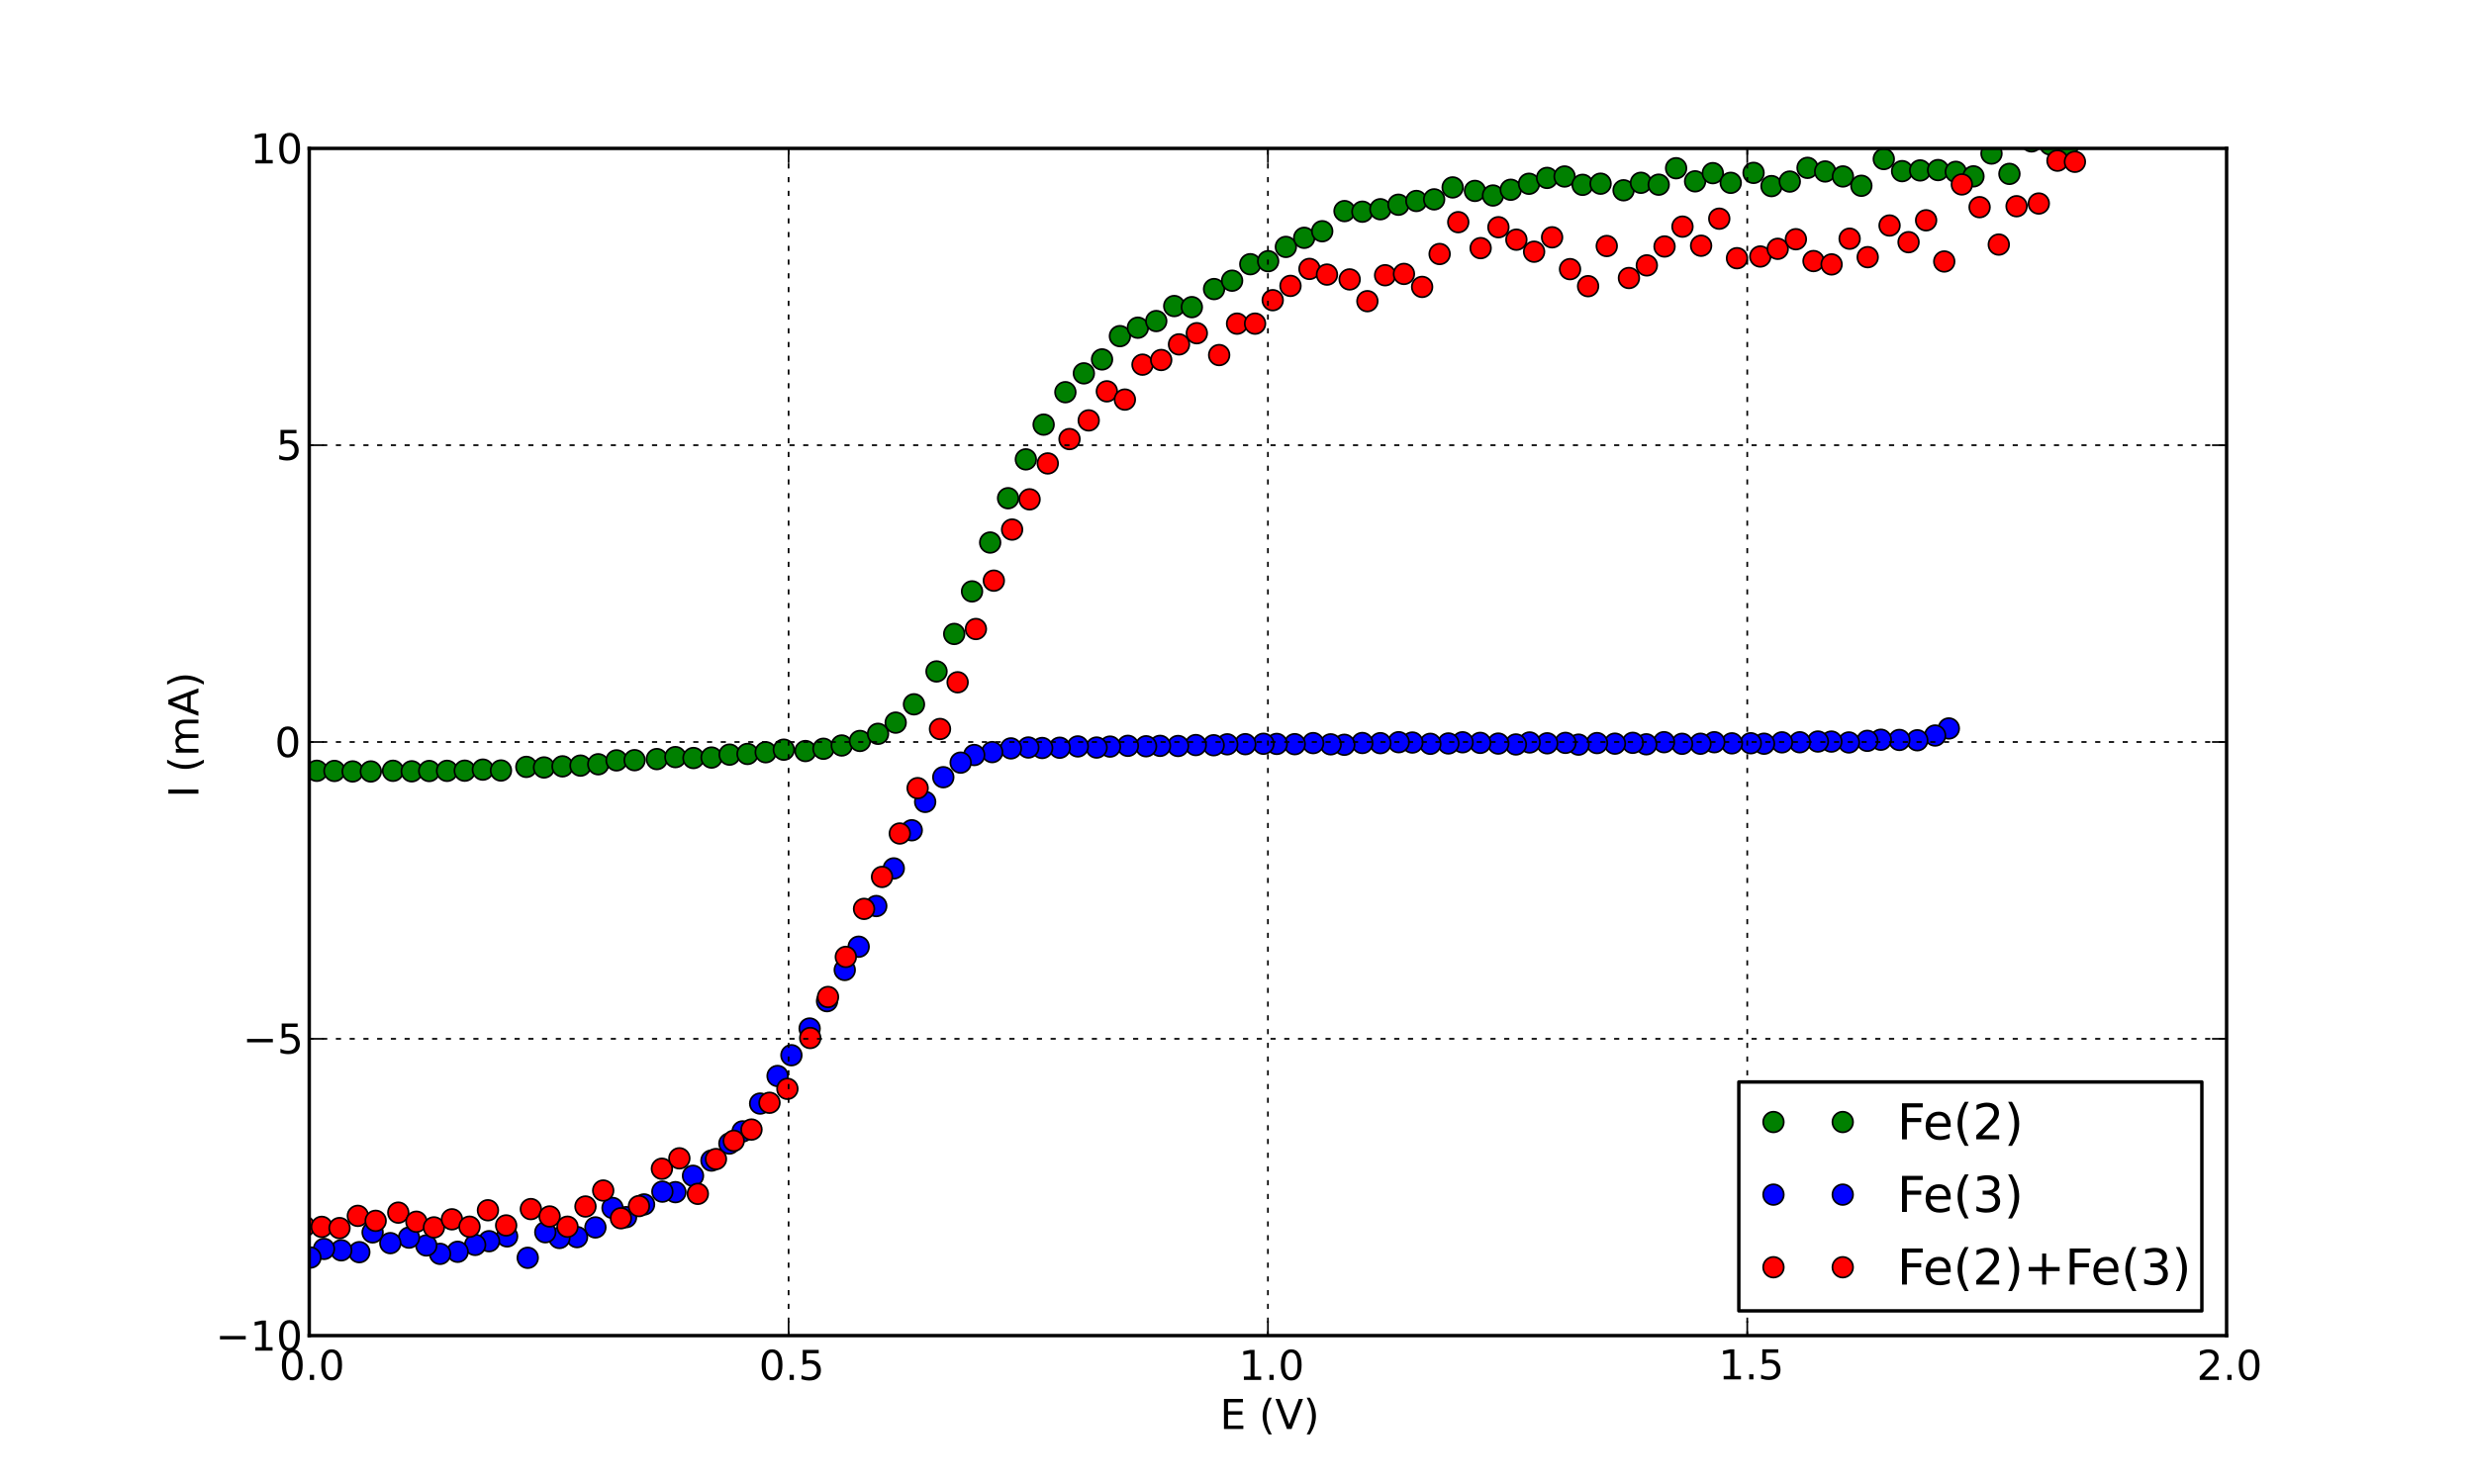 <!DOCTYPE svg PUBLIC "-//W3C//DTD SVG 1.1//EN" "http://www.w3.org/Graphics/SVG/1.1/DTD/svg11.dtd">
<!-- Created with matplotlib (http://matplotlib.org/) -->
<svg xmlns="http://www.w3.org/2000/svg" xmlns:xlink="http://www.w3.org/1999/xlink" version="1.1" viewBox="0 0 720 432">
 <defs>
  <style type="text/css">
*{stroke-linecap:square;stroke-linejoin:round;}
  </style>
 </defs>
 <g id="figure_1">
  <g id="patch_1">
   <path d=" M0 432 L720 432 L720 0 L0 0 z " style="fill:#ffffff;"/>
  </g>
  <g id="axes_1">
   <g id="patch_2">
    <path d=" M90 388.8 L648 388.8 L648 43.2 L90 43.2 z " style="fill:#ffffff;"/>
   </g>
   <g id="line2d_1">
    <defs>
     <path d=" M0 3 C0.796 3 1.559 2.684 2.121 2.121 C2.684 1.559 3 0.796 3 0 C3 -0.796 2.684 -1.559 2.121 -2.121 C1.559 -2.684 0.796 -3 0 -3 C-0.796 -3 -1.559 -2.684 -2.121 -2.121 C-2.684 -1.559 -3 -0.796 -3 0 C-3 0.796 -2.684 1.559 -2.121 2.121 C-1.559 2.684 -0.796 3 0 3 z " id="m365dd9364a" style="stroke:#000000;stroke-linecap:butt;stroke-width:0.5;"/>
    </defs>
    <g clip-path="url(#pd03f7f58b8)">
     <use style="fill:#008000;stroke:#000000;stroke-linecap:butt;stroke-width:0.5;" x="81.719" xlink:href="#m365dd9364a" y="233.596"/>
     <use style="fill:#008000;stroke:#000000;stroke-linecap:butt;stroke-width:0.5;" x="87.033" xlink:href="#m365dd9364a" y="226.434"/>
     <use style="fill:#008000;stroke:#000000;stroke-linecap:butt;stroke-width:0.5;" x="92.204" xlink:href="#m365dd9364a" y="224.378"/>
     <use style="fill:#008000;stroke:#000000;stroke-linecap:butt;stroke-width:0.5;" x="97.328" xlink:href="#m365dd9364a" y="224.425"/>
     <use style="fill:#008000;stroke:#000000;stroke-linecap:butt;stroke-width:0.5;" x="102.623" xlink:href="#m365dd9364a" y="224.568"/>
     <use style="fill:#008000;stroke:#000000;stroke-linecap:butt;stroke-width:0.5;" x="107.919" xlink:href="#m365dd9364a" y="224.575"/>
     <use style="fill:#008000;stroke:#000000;stroke-linecap:butt;stroke-width:0.5;" x="114.371" xlink:href="#m365dd9364a" y="224.381"/>
     <use style="fill:#008000;stroke:#000000;stroke-linecap:butt;stroke-width:0.5;" x="119.821" xlink:href="#m365dd9364a" y="224.53"/>
     <use style="fill:#008000;stroke:#000000;stroke-linecap:butt;stroke-width:0.5;" x="124.914" xlink:href="#m365dd9364a" y="224.444"/>
     <use style="fill:#008000;stroke:#000000;stroke-linecap:butt;stroke-width:0.5;" x="130.102" xlink:href="#m365dd9364a" y="224.394"/>
     <use style="fill:#008000;stroke:#000000;stroke-linecap:butt;stroke-width:0.5;" x="135.248" xlink:href="#m365dd9364a" y="224.349"/>
     <use style="fill:#008000;stroke:#000000;stroke-linecap:butt;stroke-width:0.5;" x="140.522" xlink:href="#m365dd9364a" y="224.04"/>
     <use style="fill:#008000;stroke:#000000;stroke-linecap:butt;stroke-width:0.5;" x="145.791" xlink:href="#m365dd9364a" y="224.296"/>
     <use style="fill:#008000;stroke:#000000;stroke-linecap:butt;stroke-width:0.5;" x="153.179" xlink:href="#m365dd9364a" y="223.246"/>
     <use style="fill:#008000;stroke:#000000;stroke-linecap:butt;stroke-width:0.5;" x="158.321" xlink:href="#m365dd9364a" y="223.412"/>
     <use style="fill:#008000;stroke:#000000;stroke-linecap:butt;stroke-width:0.5;" x="163.701" xlink:href="#m365dd9364a" y="223.088"/>
     <use style="fill:#008000;stroke:#000000;stroke-linecap:butt;stroke-width:0.5;" x="168.944" xlink:href="#m365dd9364a" y="222.873"/>
     <use style="fill:#008000;stroke:#000000;stroke-linecap:butt;stroke-width:0.5;" x="174.109" xlink:href="#m365dd9364a" y="222.482"/>
     <use style="fill:#008000;stroke:#000000;stroke-linecap:butt;stroke-width:0.5;" x="179.429" xlink:href="#m365dd9364a" y="221.348"/>
     <use style="fill:#008000;stroke:#000000;stroke-linecap:butt;stroke-width:0.5;" x="184.682" xlink:href="#m365dd9364a" y="221.292"/>
     <use style="fill:#008000;stroke:#000000;stroke-linecap:butt;stroke-width:0.5;" x="191.16" xlink:href="#m365dd9364a" y="220.973"/>
     <use style="fill:#008000;stroke:#000000;stroke-linecap:butt;stroke-width:0.5;" x="196.556" xlink:href="#m365dd9364a" y="220.399"/>
     <use style="fill:#008000;stroke:#000000;stroke-linecap:butt;stroke-width:0.5;" x="201.817" xlink:href="#m365dd9364a" y="220.667"/>
     <use style="fill:#008000;stroke:#000000;stroke-linecap:butt;stroke-width:0.5;" x="207.08" xlink:href="#m365dd9364a" y="220.529"/>
     <use style="fill:#008000;stroke:#000000;stroke-linecap:butt;stroke-width:0.5;" x="212.322" xlink:href="#m365dd9364a" y="219.678"/>
     <use style="fill:#008000;stroke:#000000;stroke-linecap:butt;stroke-width:0.5;" x="217.541" xlink:href="#m365dd9364a" y="219.476"/>
     <use style="fill:#008000;stroke:#000000;stroke-linecap:butt;stroke-width:0.5;" x="222.836" xlink:href="#m365dd9364a" y="218.982"/>
     <use style="fill:#008000;stroke:#000000;stroke-linecap:butt;stroke-width:0.5;" x="228.104" xlink:href="#m365dd9364a" y="218.234"/>
     <use style="fill:#008000;stroke:#000000;stroke-linecap:butt;stroke-width:0.5;" x="234.405" xlink:href="#m365dd9364a" y="218.633"/>
     <use style="fill:#008000;stroke:#000000;stroke-linecap:butt;stroke-width:0.5;" x="239.643" xlink:href="#m365dd9364a" y="217.967"/>
     <use style="fill:#008000;stroke:#000000;stroke-linecap:butt;stroke-width:0.5;" x="244.966" xlink:href="#m365dd9364a" y="217.014"/>
     <use style="fill:#008000;stroke:#000000;stroke-linecap:butt;stroke-width:0.5;" x="250.271" xlink:href="#m365dd9364a" y="215.691"/>
     <use style="fill:#008000;stroke:#000000;stroke-linecap:butt;stroke-width:0.5;" x="255.529" xlink:href="#m365dd9364a" y="213.615"/>
     <use style="fill:#008000;stroke:#000000;stroke-linecap:butt;stroke-width:0.5;" x="260.667" xlink:href="#m365dd9364a" y="210.361"/>
     <use style="fill:#008000;stroke:#000000;stroke-linecap:butt;stroke-width:0.5;" x="265.992" xlink:href="#m365dd9364a" y="205.03"/>
     <use style="fill:#008000;stroke:#000000;stroke-linecap:butt;stroke-width:0.5;" x="272.552" xlink:href="#m365dd9364a" y="195.459"/>
     <use style="fill:#008000;stroke:#000000;stroke-linecap:butt;stroke-width:0.5;" x="277.702" xlink:href="#m365dd9364a" y="184.541"/>
     <use style="fill:#008000;stroke:#000000;stroke-linecap:butt;stroke-width:0.5;" x="282.889" xlink:href="#m365dd9364a" y="172.159"/>
     <use style="fill:#008000;stroke:#000000;stroke-linecap:butt;stroke-width:0.5;" x="288.164" xlink:href="#m365dd9364a" y="157.935"/>
     <use style="fill:#008000;stroke:#000000;stroke-linecap:butt;stroke-width:0.5;" x="293.378" xlink:href="#m365dd9364a" y="145.032"/>
     <use style="fill:#008000;stroke:#000000;stroke-linecap:butt;stroke-width:0.5;" x="298.549" xlink:href="#m365dd9364a" y="133.725"/>
     <use style="fill:#008000;stroke:#000000;stroke-linecap:butt;stroke-width:0.5;" x="303.727" xlink:href="#m365dd9364a" y="123.61"/>
     <use style="fill:#008000;stroke:#000000;stroke-linecap:butt;stroke-width:0.5;" x="310.054" xlink:href="#m365dd9364a" y="114.173"/>
     <use style="fill:#008000;stroke:#000000;stroke-linecap:butt;stroke-width:0.5;" x="315.431" xlink:href="#m365dd9364a" y="108.686"/>
     <use style="fill:#008000;stroke:#000000;stroke-linecap:butt;stroke-width:0.5;" x="320.723" xlink:href="#m365dd9364a" y="104.628"/>
     <use style="fill:#008000;stroke:#000000;stroke-linecap:butt;stroke-width:0.5;" x="325.926" xlink:href="#m365dd9364a" y="97.851"/>
     <use style="fill:#008000;stroke:#000000;stroke-linecap:butt;stroke-width:0.5;" x="331.147" xlink:href="#m365dd9364a" y="95.395"/>
     <use style="fill:#008000;stroke:#000000;stroke-linecap:butt;stroke-width:0.5;" x="336.499" xlink:href="#m365dd9364a" y="93.462"/>
     <use style="fill:#008000;stroke:#000000;stroke-linecap:butt;stroke-width:0.5;" x="341.733" xlink:href="#m365dd9364a" y="89.091"/>
     <use style="fill:#008000;stroke:#000000;stroke-linecap:butt;stroke-width:0.5;" x="346.857" xlink:href="#m365dd9364a" y="89.408"/>
     <use style="fill:#008000;stroke:#000000;stroke-linecap:butt;stroke-width:0.5;" x="353.327" xlink:href="#m365dd9364a" y="84.147"/>
     <use style="fill:#008000;stroke:#000000;stroke-linecap:butt;stroke-width:0.5;" x="358.575" xlink:href="#m365dd9364a" y="81.71"/>
     <use style="fill:#008000;stroke:#000000;stroke-linecap:butt;stroke-width:0.5;" x="363.871" xlink:href="#m365dd9364a" y="76.911"/>
     <use style="fill:#008000;stroke:#000000;stroke-linecap:butt;stroke-width:0.5;" x="369.062" xlink:href="#m365dd9364a" y="76.028"/>
     <use style="fill:#008000;stroke:#000000;stroke-linecap:butt;stroke-width:0.5;" x="374.223" xlink:href="#m365dd9364a" y="71.878"/>
     <use style="fill:#008000;stroke:#000000;stroke-linecap:butt;stroke-width:0.5;" x="379.557" xlink:href="#m365dd9364a" y="69.226"/>
     <use style="fill:#008000;stroke:#000000;stroke-linecap:butt;stroke-width:0.5;" x="384.8" xlink:href="#m365dd9364a" y="67.317"/>
     <use style="fill:#008000;stroke:#000000;stroke-linecap:butt;stroke-width:0.5;" x="391.288" xlink:href="#m365dd9364a" y="61.452"/>
     <use style="fill:#008000;stroke:#000000;stroke-linecap:butt;stroke-width:0.5;" x="396.486" xlink:href="#m365dd9364a" y="61.624"/>
     <use style="fill:#008000;stroke:#000000;stroke-linecap:butt;stroke-width:0.5;" x="401.727" xlink:href="#m365dd9364a" y="60.91"/>
     <use style="fill:#008000;stroke:#000000;stroke-linecap:butt;stroke-width:0.5;" x="406.984" xlink:href="#m365dd9364a" y="59.596"/>
     <use style="fill:#008000;stroke:#000000;stroke-linecap:butt;stroke-width:0.5;" x="412.198" xlink:href="#m365dd9364a" y="58.506"/>
     <use style="fill:#008000;stroke:#000000;stroke-linecap:butt;stroke-width:0.5;" x="417.372" xlink:href="#m365dd9364a" y="58.035"/>
     <use style="fill:#008000;stroke:#000000;stroke-linecap:butt;stroke-width:0.5;" x="422.76" xlink:href="#m365dd9364a" y="54.557"/>
     <use style="fill:#008000;stroke:#000000;stroke-linecap:butt;stroke-width:0.5;" x="429.244" xlink:href="#m365dd9364a" y="55.574"/>
     <use style="fill:#008000;stroke:#000000;stroke-linecap:butt;stroke-width:0.5;" x="434.497" xlink:href="#m365dd9364a" y="56.912"/>
     <use style="fill:#008000;stroke:#000000;stroke-linecap:butt;stroke-width:0.5;" x="439.67" xlink:href="#m365dd9364a" y="55.237"/>
     <use style="fill:#008000;stroke:#000000;stroke-linecap:butt;stroke-width:0.5;" x="444.982" xlink:href="#m365dd9364a" y="53.494"/>
     <use style="fill:#008000;stroke:#000000;stroke-linecap:butt;stroke-width:0.5;" x="450.235" xlink:href="#m365dd9364a" y="51.788"/>
     <use style="fill:#008000;stroke:#000000;stroke-linecap:butt;stroke-width:0.5;" x="455.333" xlink:href="#m365dd9364a" y="51.376"/>
     <use style="fill:#008000;stroke:#000000;stroke-linecap:butt;stroke-width:0.5;" x="460.576" xlink:href="#m365dd9364a" y="53.804"/>
     <use style="fill:#008000;stroke:#000000;stroke-linecap:butt;stroke-width:0.5;" x="465.812" xlink:href="#m365dd9364a" y="53.47"/>
     <use style="fill:#008000;stroke:#000000;stroke-linecap:butt;stroke-width:0.5;" x="472.502" xlink:href="#m365dd9364a" y="55.392"/>
     <use style="fill:#008000;stroke:#000000;stroke-linecap:butt;stroke-width:0.5;" x="477.552" xlink:href="#m365dd9364a" y="53.208"/>
     <use style="fill:#008000;stroke:#000000;stroke-linecap:butt;stroke-width:0.5;" x="482.726" xlink:href="#m365dd9364a" y="53.758"/>
     <use style="fill:#008000;stroke:#000000;stroke-linecap:butt;stroke-width:0.5;" x="487.792" xlink:href="#m365dd9364a" y="48.972"/>
     <use style="fill:#008000;stroke:#000000;stroke-linecap:butt;stroke-width:0.5;" x="493.322" xlink:href="#m365dd9364a" y="52.784"/>
     <use style="fill:#008000;stroke:#000000;stroke-linecap:butt;stroke-width:0.5;" x="498.474" xlink:href="#m365dd9364a" y="50.403"/>
     <use style="fill:#008000;stroke:#000000;stroke-linecap:butt;stroke-width:0.5;" x="503.689" xlink:href="#m365dd9364a" y="53.221"/>
     <use style="fill:#008000;stroke:#000000;stroke-linecap:butt;stroke-width:0.5;" x="510.333" xlink:href="#m365dd9364a" y="50.321"/>
     <use style="fill:#008000;stroke:#000000;stroke-linecap:butt;stroke-width:0.5;" x="515.552" xlink:href="#m365dd9364a" y="54.174"/>
     <use style="fill:#008000;stroke:#000000;stroke-linecap:butt;stroke-width:0.5;" x="520.872" xlink:href="#m365dd9364a" y="52.854"/>
     <use style="fill:#008000;stroke:#000000;stroke-linecap:butt;stroke-width:0.5;" x="526.042" xlink:href="#m365dd9364a" y="48.859"/>
     <use style="fill:#008000;stroke:#000000;stroke-linecap:butt;stroke-width:0.5;" x="531.167" xlink:href="#m365dd9364a" y="49.914"/>
     <use style="fill:#008000;stroke:#000000;stroke-linecap:butt;stroke-width:0.5;" x="536.337" xlink:href="#m365dd9364a" y="51.362"/>
     <use style="fill:#008000;stroke:#000000;stroke-linecap:butt;stroke-width:0.5;" x="541.708" xlink:href="#m365dd9364a" y="54.079"/>
     <use style="fill:#008000;stroke:#000000;stroke-linecap:butt;stroke-width:0.5;" x="548.232" xlink:href="#m365dd9364a" y="46.294"/>
     <use style="fill:#008000;stroke:#000000;stroke-linecap:butt;stroke-width:0.5;" x="553.561" xlink:href="#m365dd9364a" y="49.818"/>
     <use style="fill:#008000;stroke:#000000;stroke-linecap:butt;stroke-width:0.5;" x="558.811" xlink:href="#m365dd9364a" y="49.612"/>
     <use style="fill:#008000;stroke:#000000;stroke-linecap:butt;stroke-width:0.5;" x="564.028" xlink:href="#m365dd9364a" y="49.507"/>
     <use style="fill:#008000;stroke:#000000;stroke-linecap:butt;stroke-width:0.5;" x="569.188" xlink:href="#m365dd9364a" y="50.023"/>
     <use style="fill:#008000;stroke:#000000;stroke-linecap:butt;stroke-width:0.5;" x="574.33" xlink:href="#m365dd9364a" y="51.337"/>
     <use style="fill:#008000;stroke:#000000;stroke-linecap:butt;stroke-width:0.5;" x="579.575" xlink:href="#m365dd9364a" y="44.695"/>
     <use style="fill:#008000;stroke:#000000;stroke-linecap:butt;stroke-width:0.5;" x="584.796" xlink:href="#m365dd9364a" y="50.616"/>
     <use style="fill:#008000;stroke:#000000;stroke-linecap:butt;stroke-width:0.5;" x="591.235" xlink:href="#m365dd9364a" y="41.156"/>
     <use style="fill:#008000;stroke:#000000;stroke-linecap:butt;stroke-width:0.5;" x="596.653" xlink:href="#m365dd9364a" y="42.043"/>
     <use style="fill:#008000;stroke:#000000;stroke-linecap:butt;stroke-width:0.5;" x="601.879" xlink:href="#m365dd9364a" y="42.277"/>
     <use style="fill:#008000;stroke:#000000;stroke-linecap:butt;stroke-width:0.5;" x="607.138" xlink:href="#m365dd9364a" y="36.794"/>
     <use style="fill:#008000;stroke:#000000;stroke-linecap:butt;stroke-width:0.5;" x="612.347" xlink:href="#m365dd9364a" y="31.197"/>
     <use style="fill:#008000;stroke:#000000;stroke-linecap:butt;stroke-width:0.5;" x="617.528" xlink:href="#m365dd9364a" y="27.436"/>
    </g>
   </g>
   <g id="line2d_2">
    <defs>
     <path d=" M0 3 C0.796 3 1.559 2.684 2.121 2.121 C2.684 1.559 3 0.796 3 0 C3 -0.796 2.684 -1.559 2.121 -2.121 C1.559 -2.684 0.796 -3 0 -3 C-0.796 -3 -1.559 -2.684 -2.121 -2.121 C-2.684 -1.559 -3 -0.796 -3 0 C-3 0.796 -2.684 1.559 -2.121 2.121 C-1.559 2.684 -0.796 3 0 3 z " id="m0f54036a79" style="stroke:#000000;stroke-linecap:butt;stroke-width:0.5;"/>
    </defs>
    <g clip-path="url(#pd03f7f58b8)">
     <use style="fill:#0000ff;stroke:#000000;stroke-linecap:butt;stroke-width:0.5;" x="567.162" xlink:href="#m0f54036a79" y="212.055"/>
     <use style="fill:#0000ff;stroke:#000000;stroke-linecap:butt;stroke-width:0.5;" x="563.177" xlink:href="#m0f54036a79" y="214.112"/>
     <use style="fill:#0000ff;stroke:#000000;stroke-linecap:butt;stroke-width:0.5;" x="557.988" xlink:href="#m0f54036a79" y="215.497"/>
     <use style="fill:#0000ff;stroke:#000000;stroke-linecap:butt;stroke-width:0.5;" x="552.763" xlink:href="#m0f54036a79" y="215.401"/>
     <use style="fill:#0000ff;stroke:#000000;stroke-linecap:butt;stroke-width:0.5;" x="547.377" xlink:href="#m0f54036a79" y="215.338"/>
     <use style="fill:#0000ff;stroke:#000000;stroke-linecap:butt;stroke-width:0.5;" x="543.442" xlink:href="#m0f54036a79" y="215.66"/>
     <use style="fill:#0000ff;stroke:#000000;stroke-linecap:butt;stroke-width:0.5;" x="538.076" xlink:href="#m0f54036a79" y="216.13"/>
     <use style="fill:#0000ff;stroke:#000000;stroke-linecap:butt;stroke-width:0.5;" x="532.988" xlink:href="#m0f54036a79" y="215.876"/>
     <use style="fill:#0000ff;stroke:#000000;stroke-linecap:butt;stroke-width:0.5;" x="529.062" xlink:href="#m0f54036a79" y="215.862"/>
     <use style="fill:#0000ff;stroke:#000000;stroke-linecap:butt;stroke-width:0.5;" x="523.787" xlink:href="#m0f54036a79" y="216.075"/>
     <use style="fill:#0000ff;stroke:#000000;stroke-linecap:butt;stroke-width:0.5;" x="518.602" xlink:href="#m0f54036a79" y="216.1"/>
     <use style="fill:#0000ff;stroke:#000000;stroke-linecap:butt;stroke-width:0.5;" x="513.38" xlink:href="#m0f54036a79" y="216.498"/>
     <use style="fill:#0000ff;stroke:#000000;stroke-linecap:butt;stroke-width:0.5;" x="509.526" xlink:href="#m0f54036a79" y="216.362"/>
     <use style="fill:#0000ff;stroke:#000000;stroke-linecap:butt;stroke-width:0.5;" x="504.034" xlink:href="#m0f54036a79" y="216.39"/>
     <use style="fill:#0000ff;stroke:#000000;stroke-linecap:butt;stroke-width:0.5;" x="498.902" xlink:href="#m0f54036a79" y="216.066"/>
     <use style="fill:#0000ff;stroke:#000000;stroke-linecap:butt;stroke-width:0.5;" x="494.882" xlink:href="#m0f54036a79" y="216.504"/>
     <use style="fill:#0000ff;stroke:#000000;stroke-linecap:butt;stroke-width:0.5;" x="489.535" xlink:href="#m0f54036a79" y="216.525"/>
     <use style="fill:#0000ff;stroke:#000000;stroke-linecap:butt;stroke-width:0.5;" x="484.276" xlink:href="#m0f54036a79" y="216.055"/>
     <use style="fill:#0000ff;stroke:#000000;stroke-linecap:butt;stroke-width:0.5;" x="479.117" xlink:href="#m0f54036a79" y="216.67"/>
     <use style="fill:#0000ff;stroke:#000000;stroke-linecap:butt;stroke-width:0.5;" x="475.174" xlink:href="#m0f54036a79" y="216.24"/>
     <use style="fill:#0000ff;stroke:#000000;stroke-linecap:butt;stroke-width:0.5;" x="469.988" xlink:href="#m0f54036a79" y="216.48"/>
     <use style="fill:#0000ff;stroke:#000000;stroke-linecap:butt;stroke-width:0.5;" x="464.781" xlink:href="#m0f54036a79" y="216.312"/>
     <use style="fill:#0000ff;stroke:#000000;stroke-linecap:butt;stroke-width:0.5;" x="459.403" xlink:href="#m0f54036a79" y="216.765"/>
     <use style="fill:#0000ff;stroke:#000000;stroke-linecap:butt;stroke-width:0.5;" x="455.591" xlink:href="#m0f54036a79" y="216.25"/>
     <use style="fill:#0000ff;stroke:#000000;stroke-linecap:butt;stroke-width:0.5;" x="450.283" xlink:href="#m0f54036a79" y="216.378"/>
     <use style="fill:#0000ff;stroke:#000000;stroke-linecap:butt;stroke-width:0.5;" x="445.171" xlink:href="#m0f54036a79" y="216.133"/>
     <use style="fill:#0000ff;stroke:#000000;stroke-linecap:butt;stroke-width:0.5;" x="441.168" xlink:href="#m0f54036a79" y="216.716"/>
     <use style="fill:#0000ff;stroke:#000000;stroke-linecap:butt;stroke-width:0.5;" x="436.038" xlink:href="#m0f54036a79" y="216.458"/>
     <use style="fill:#0000ff;stroke:#000000;stroke-linecap:butt;stroke-width:0.5;" x="430.785" xlink:href="#m0f54036a79" y="216.252"/>
     <use style="fill:#0000ff;stroke:#000000;stroke-linecap:butt;stroke-width:0.5;" x="425.651" xlink:href="#m0f54036a79" y="216.08"/>
     <use style="fill:#0000ff;stroke:#000000;stroke-linecap:butt;stroke-width:0.5;" x="421.536" xlink:href="#m0f54036a79" y="216.421"/>
     <use style="fill:#0000ff;stroke:#000000;stroke-linecap:butt;stroke-width:0.5;" x="416.269" xlink:href="#m0f54036a79" y="216.526"/>
     <use style="fill:#0000ff;stroke:#000000;stroke-linecap:butt;stroke-width:0.5;" x="411.039" xlink:href="#m0f54036a79" y="216.154"/>
     <use style="fill:#0000ff;stroke:#000000;stroke-linecap:butt;stroke-width:0.5;" x="407.059" xlink:href="#m0f54036a79" y="216.058"/>
     <use style="fill:#0000ff;stroke:#000000;stroke-linecap:butt;stroke-width:0.5;" x="401.728" xlink:href="#m0f54036a79" y="216.337"/>
     <use style="fill:#0000ff;stroke:#000000;stroke-linecap:butt;stroke-width:0.5;" x="396.471" xlink:href="#m0f54036a79" y="216.292"/>
     <use style="fill:#0000ff;stroke:#000000;stroke-linecap:butt;stroke-width:0.5;" x="391.238" xlink:href="#m0f54036a79" y="216.807"/>
     <use style="fill:#0000ff;stroke:#000000;stroke-linecap:butt;stroke-width:0.5;" x="387.267" xlink:href="#m0f54036a79" y="216.677"/>
     <use style="fill:#0000ff;stroke:#000000;stroke-linecap:butt;stroke-width:0.5;" x="382.169" xlink:href="#m0f54036a79" y="216.321"/>
     <use style="fill:#0000ff;stroke:#000000;stroke-linecap:butt;stroke-width:0.5;" x="376.8" xlink:href="#m0f54036a79" y="216.633"/>
     <use style="fill:#0000ff;stroke:#000000;stroke-linecap:butt;stroke-width:0.5;" x="371.567" xlink:href="#m0f54036a79" y="216.556"/>
     <use style="fill:#0000ff;stroke:#000000;stroke-linecap:butt;stroke-width:0.5;" x="367.707" xlink:href="#m0f54036a79" y="216.514"/>
     <use style="fill:#0000ff;stroke:#000000;stroke-linecap:butt;stroke-width:0.5;" x="362.415" xlink:href="#m0f54036a79" y="216.635"/>
     <use style="fill:#0000ff;stroke:#000000;stroke-linecap:butt;stroke-width:0.5;" x="357.165" xlink:href="#m0f54036a79" y="216.673"/>
     <use style="fill:#0000ff;stroke:#000000;stroke-linecap:butt;stroke-width:0.5;" x="353.211" xlink:href="#m0f54036a79" y="216.947"/>
     <use style="fill:#0000ff;stroke:#000000;stroke-linecap:butt;stroke-width:0.5;" x="348" xlink:href="#m0f54036a79" y="216.891"/>
     <use style="fill:#0000ff;stroke:#000000;stroke-linecap:butt;stroke-width:0.5;" x="342.854" xlink:href="#m0f54036a79" y="217.159"/>
     <use style="fill:#0000ff;stroke:#000000;stroke-linecap:butt;stroke-width:0.5;" x="337.607" xlink:href="#m0f54036a79" y="217.12"/>
     <use style="fill:#0000ff;stroke:#000000;stroke-linecap:butt;stroke-width:0.5;" x="333.541" xlink:href="#m0f54036a79" y="217.24"/>
     <use style="fill:#0000ff;stroke:#000000;stroke-linecap:butt;stroke-width:0.5;" x="328.251" xlink:href="#m0f54036a79" y="217.112"/>
     <use style="fill:#0000ff;stroke:#000000;stroke-linecap:butt;stroke-width:0.5;" x="323.047" xlink:href="#m0f54036a79" y="217.337"/>
     <use style="fill:#0000ff;stroke:#000000;stroke-linecap:butt;stroke-width:0.5;" x="319.147" xlink:href="#m0f54036a79" y="217.614"/>
     <use style="fill:#0000ff;stroke:#000000;stroke-linecap:butt;stroke-width:0.5;" x="313.674" xlink:href="#m0f54036a79" y="217.286"/>
     <use style="fill:#0000ff;stroke:#000000;stroke-linecap:butt;stroke-width:0.5;" x="308.4" xlink:href="#m0f54036a79" y="217.665"/>
     <use style="fill:#0000ff;stroke:#000000;stroke-linecap:butt;stroke-width:0.5;" x="303.303" xlink:href="#m0f54036a79" y="217.744"/>
     <use style="fill:#0000ff;stroke:#000000;stroke-linecap:butt;stroke-width:0.5;" x="299.278" xlink:href="#m0f54036a79" y="217.599"/>
     <use style="fill:#0000ff;stroke:#000000;stroke-linecap:butt;stroke-width:0.5;" x="294.211" xlink:href="#m0f54036a79" y="217.857"/>
     <use style="fill:#0000ff;stroke:#000000;stroke-linecap:butt;stroke-width:0.5;" x="288.763" xlink:href="#m0f54036a79" y="218.941"/>
     <use style="fill:#0000ff;stroke:#000000;stroke-linecap:butt;stroke-width:0.5;" x="283.527" xlink:href="#m0f54036a79" y="219.79"/>
     <use style="fill:#0000ff;stroke:#000000;stroke-linecap:butt;stroke-width:0.5;" x="279.579" xlink:href="#m0f54036a79" y="222.006"/>
     <use style="fill:#0000ff;stroke:#000000;stroke-linecap:butt;stroke-width:0.5;" x="274.526" xlink:href="#m0f54036a79" y="226.25"/>
     <use style="fill:#0000ff;stroke:#000000;stroke-linecap:butt;stroke-width:0.5;" x="269.249" xlink:href="#m0f54036a79" y="233.434"/>
     <use style="fill:#0000ff;stroke:#000000;stroke-linecap:butt;stroke-width:0.5;" x="265.342" xlink:href="#m0f54036a79" y="241.696"/>
     <use style="fill:#0000ff;stroke:#000000;stroke-linecap:butt;stroke-width:0.5;" x="260.111" xlink:href="#m0f54036a79" y="252.8"/>
     <use style="fill:#0000ff;stroke:#000000;stroke-linecap:butt;stroke-width:0.5;" x="255.016" xlink:href="#m0f54036a79" y="263.752"/>
     <use style="fill:#0000ff;stroke:#000000;stroke-linecap:butt;stroke-width:0.5;" x="249.899" xlink:href="#m0f54036a79" y="275.595"/>
     <use style="fill:#0000ff;stroke:#000000;stroke-linecap:butt;stroke-width:0.5;" x="245.845" xlink:href="#m0f54036a79" y="282.358"/>
     <use style="fill:#0000ff;stroke:#000000;stroke-linecap:butt;stroke-width:0.5;" x="240.692" xlink:href="#m0f54036a79" y="291.44"/>
     <use style="fill:#0000ff;stroke:#000000;stroke-linecap:butt;stroke-width:0.5;" x="235.625" xlink:href="#m0f54036a79" y="299.403"/>
     <use style="fill:#0000ff;stroke:#000000;stroke-linecap:butt;stroke-width:0.5;" x="230.321" xlink:href="#m0f54036a79" y="307.183"/>
     <use style="fill:#0000ff;stroke:#000000;stroke-linecap:butt;stroke-width:0.5;" x="226.292" xlink:href="#m0f54036a79" y="313.225"/>
     <use style="fill:#0000ff;stroke:#000000;stroke-linecap:butt;stroke-width:0.5;" x="221.223" xlink:href="#m0f54036a79" y="321.253"/>
     <use style="fill:#0000ff;stroke:#000000;stroke-linecap:butt;stroke-width:0.5;" x="216.117" xlink:href="#m0f54036a79" y="329.351"/>
     <use style="fill:#0000ff;stroke:#000000;stroke-linecap:butt;stroke-width:0.5;" x="212.274" xlink:href="#m0f54036a79" y="332.881"/>
     <use style="fill:#0000ff;stroke:#000000;stroke-linecap:butt;stroke-width:0.5;" x="207.05" xlink:href="#m0f54036a79" y="337.844"/>
     <use style="fill:#0000ff;stroke:#000000;stroke-linecap:butt;stroke-width:0.5;" x="201.68" xlink:href="#m0f54036a79" y="342.282"/>
     <use style="fill:#0000ff;stroke:#000000;stroke-linecap:butt;stroke-width:0.5;" x="196.568" xlink:href="#m0f54036a79" y="347.043"/>
     <use style="fill:#0000ff;stroke:#000000;stroke-linecap:butt;stroke-width:0.5;" x="192.772" xlink:href="#m0f54036a79" y="346.888"/>
     <use style="fill:#0000ff;stroke:#000000;stroke-linecap:butt;stroke-width:0.5;" x="187.441" xlink:href="#m0f54036a79" y="350.617"/>
     <use style="fill:#0000ff;stroke:#000000;stroke-linecap:butt;stroke-width:0.5;" x="182.205" xlink:href="#m0f54036a79" y="354.317"/>
     <use style="fill:#0000ff;stroke:#000000;stroke-linecap:butt;stroke-width:0.5;" x="178.256" xlink:href="#m0f54036a79" y="351.637"/>
     <use style="fill:#0000ff;stroke:#000000;stroke-linecap:butt;stroke-width:0.5;" x="173.281" xlink:href="#m0f54036a79" y="357.307"/>
     <use style="fill:#0000ff;stroke:#000000;stroke-linecap:butt;stroke-width:0.5;" x="167.938" xlink:href="#m0f54036a79" y="360.132"/>
     <use style="fill:#0000ff;stroke:#000000;stroke-linecap:butt;stroke-width:0.5;" x="162.808" xlink:href="#m0f54036a79" y="360.375"/>
     <use style="fill:#0000ff;stroke:#000000;stroke-linecap:butt;stroke-width:0.5;" x="158.701" xlink:href="#m0f54036a79" y="358.712"/>
     <use style="fill:#0000ff;stroke:#000000;stroke-linecap:butt;stroke-width:0.5;" x="153.585" xlink:href="#m0f54036a79" y="366.153"/>
     <use style="fill:#0000ff;stroke:#000000;stroke-linecap:butt;stroke-width:0.5;" x="147.582" xlink:href="#m0f54036a79" y="359.917"/>
     <use style="fill:#0000ff;stroke:#000000;stroke-linecap:butt;stroke-width:0.5;" x="142.334" xlink:href="#m0f54036a79" y="361.32"/>
     <use style="fill:#0000ff;stroke:#000000;stroke-linecap:butt;stroke-width:0.5;" x="138.281" xlink:href="#m0f54036a79" y="362.391"/>
     <use style="fill:#0000ff;stroke:#000000;stroke-linecap:butt;stroke-width:0.5;" x="133.196" xlink:href="#m0f54036a79" y="364.4"/>
     <use style="fill:#0000ff;stroke:#000000;stroke-linecap:butt;stroke-width:0.5;" x="128.069" xlink:href="#m0f54036a79" y="365.001"/>
     <use style="fill:#0000ff;stroke:#000000;stroke-linecap:butt;stroke-width:0.5;" x="124.074" xlink:href="#m0f54036a79" y="362.553"/>
     <use style="fill:#0000ff;stroke:#000000;stroke-linecap:butt;stroke-width:0.5;" x="119.023" xlink:href="#m0f54036a79" y="360.277"/>
     <use style="fill:#0000ff;stroke:#000000;stroke-linecap:butt;stroke-width:0.5;" x="113.595" xlink:href="#m0f54036a79" y="361.885"/>
     <use style="fill:#0000ff;stroke:#000000;stroke-linecap:butt;stroke-width:0.5;" x="108.441" xlink:href="#m0f54036a79" y="358.75"/>
     <use style="fill:#0000ff;stroke:#000000;stroke-linecap:butt;stroke-width:0.5;" x="104.574" xlink:href="#m0f54036a79" y="364.514"/>
     <use style="fill:#0000ff;stroke:#000000;stroke-linecap:butt;stroke-width:0.5;" x="99.317" xlink:href="#m0f54036a79" y="363.971"/>
     <use style="fill:#0000ff;stroke:#000000;stroke-linecap:butt;stroke-width:0.5;" x="94.292" xlink:href="#m0f54036a79" y="363.568"/>
     <use style="fill:#0000ff;stroke:#000000;stroke-linecap:butt;stroke-width:0.5;" x="90.348" xlink:href="#m0f54036a79" y="366.078"/>
     <use style="fill:#0000ff;stroke:#000000;stroke-linecap:butt;stroke-width:0.5;" x="85.2" xlink:href="#m0f54036a79" y="360.54"/>
    </g>
   </g>
   <g id="line2d_3">
    <defs>
     <path d=" M0 3 C0.796 3 1.559 2.684 2.121 2.121 C2.684 1.559 3 0.796 3 0 C3 -0.796 2.684 -1.559 2.121 -2.121 C1.559 -2.684 0.796 -3 0 -3 C-0.796 -3 -1.559 -2.684 -2.121 -2.121 C-2.684 -1.559 -3 -0.796 -3 0 C-3 0.796 -2.684 1.559 -2.121 2.121 C-1.559 2.684 -0.796 3 0 3 z " id="m4d149c2171" style="stroke:#000000;stroke-linecap:butt;stroke-width:0.5;"/>
    </defs>
    <g clip-path="url(#pd03f7f58b8)">
     <use style="fill:#ff0000;stroke:#000000;stroke-linecap:butt;stroke-width:0.5;" x="83.364" xlink:href="#m4d149c2171" y="365.894"/>
     <use style="fill:#ff0000;stroke:#000000;stroke-linecap:butt;stroke-width:0.5;" x="88.549" xlink:href="#m4d149c2171" y="357.019"/>
     <use style="fill:#ff0000;stroke:#000000;stroke-linecap:butt;stroke-width:0.5;" x="93.632" xlink:href="#m4d149c2171" y="357.147"/>
     <use style="fill:#ff0000;stroke:#000000;stroke-linecap:butt;stroke-width:0.5;" x="98.809" xlink:href="#m4d149c2171" y="357.502"/>
     <use style="fill:#ff0000;stroke:#000000;stroke-linecap:butt;stroke-width:0.5;" x="104.142" xlink:href="#m4d149c2171" y="353.942"/>
     <use style="fill:#ff0000;stroke:#000000;stroke-linecap:butt;stroke-width:0.5;" x="109.326" xlink:href="#m4d149c2171" y="355.391"/>
     <use style="fill:#ff0000;stroke:#000000;stroke-linecap:butt;stroke-width:0.5;" x="115.915" xlink:href="#m4d149c2171" y="353.003"/>
     <use style="fill:#ff0000;stroke:#000000;stroke-linecap:butt;stroke-width:0.5;" x="121.182" xlink:href="#m4d149c2171" y="355.654"/>
     <use style="fill:#ff0000;stroke:#000000;stroke-linecap:butt;stroke-width:0.5;" x="126.287" xlink:href="#m4d149c2171" y="357.303"/>
     <use style="fill:#ff0000;stroke:#000000;stroke-linecap:butt;stroke-width:0.5;" x="131.526" xlink:href="#m4d149c2171" y="354.949"/>
     <use style="fill:#ff0000;stroke:#000000;stroke-linecap:butt;stroke-width:0.5;" x="136.641" xlink:href="#m4d149c2171" y="357.102"/>
     <use style="fill:#ff0000;stroke:#000000;stroke-linecap:butt;stroke-width:0.5;" x="142.005" xlink:href="#m4d149c2171" y="352.311"/>
     <use style="fill:#ff0000;stroke:#000000;stroke-linecap:butt;stroke-width:0.5;" x="147.304" xlink:href="#m4d149c2171" y="356.73"/>
     <use style="fill:#ff0000;stroke:#000000;stroke-linecap:butt;stroke-width:0.5;" x="154.495" xlink:href="#m4d149c2171" y="351.971"/>
     <use style="fill:#ff0000;stroke:#000000;stroke-linecap:butt;stroke-width:0.5;" x="159.954" xlink:href="#m4d149c2171" y="354.12"/>
     <use style="fill:#ff0000;stroke:#000000;stroke-linecap:butt;stroke-width:0.5;" x="165.153" xlink:href="#m4d149c2171" y="357.103"/>
     <use style="fill:#ff0000;stroke:#000000;stroke-linecap:butt;stroke-width:0.5;" x="170.388" xlink:href="#m4d149c2171" y="351.219"/>
     <use style="fill:#ff0000;stroke:#000000;stroke-linecap:butt;stroke-width:0.5;" x="175.549" xlink:href="#m4d149c2171" y="346.572"/>
     <use style="fill:#ff0000;stroke:#000000;stroke-linecap:butt;stroke-width:0.5;" x="180.706" xlink:href="#m4d149c2171" y="354.639"/>
     <use style="fill:#ff0000;stroke:#000000;stroke-linecap:butt;stroke-width:0.5;" x="185.955" xlink:href="#m4d149c2171" y="351.1"/>
     <use style="fill:#ff0000;stroke:#000000;stroke-linecap:butt;stroke-width:0.5;" x="192.634" xlink:href="#m4d149c2171" y="340.226"/>
     <use style="fill:#ff0000;stroke:#000000;stroke-linecap:butt;stroke-width:0.5;" x="197.715" xlink:href="#m4d149c2171" y="337.196"/>
     <use style="fill:#ff0000;stroke:#000000;stroke-linecap:butt;stroke-width:0.5;" x="203.085" xlink:href="#m4d149c2171" y="347.531"/>
     <use style="fill:#ff0000;stroke:#000000;stroke-linecap:butt;stroke-width:0.5;" x="208.359" xlink:href="#m4d149c2171" y="337.411"/>
     <use style="fill:#ff0000;stroke:#000000;stroke-linecap:butt;stroke-width:0.5;" x="213.536" xlink:href="#m4d149c2171" y="332.086"/>
     <use style="fill:#ff0000;stroke:#000000;stroke-linecap:butt;stroke-width:0.5;" x="218.701" xlink:href="#m4d149c2171" y="328.82"/>
     <use style="fill:#ff0000;stroke:#000000;stroke-linecap:butt;stroke-width:0.5;" x="223.942" xlink:href="#m4d149c2171" y="321.02"/>
     <use style="fill:#ff0000;stroke:#000000;stroke-linecap:butt;stroke-width:0.5;" x="229.155" xlink:href="#m4d149c2171" y="316.961"/>
     <use style="fill:#ff0000;stroke:#000000;stroke-linecap:butt;stroke-width:0.5;" x="235.796" xlink:href="#m4d149c2171" y="302.164"/>
     <use style="fill:#ff0000;stroke:#000000;stroke-linecap:butt;stroke-width:0.5;" x="240.976" xlink:href="#m4d149c2171" y="290.227"/>
     <use style="fill:#ff0000;stroke:#000000;stroke-linecap:butt;stroke-width:0.5;" x="246.158" xlink:href="#m4d149c2171" y="278.559"/>
     <use style="fill:#ff0000;stroke:#000000;stroke-linecap:butt;stroke-width:0.5;" x="251.46" xlink:href="#m4d149c2171" y="264.577"/>
     <use style="fill:#ff0000;stroke:#000000;stroke-linecap:butt;stroke-width:0.5;" x="256.695" xlink:href="#m4d149c2171" y="255.278"/>
     <use style="fill:#ff0000;stroke:#000000;stroke-linecap:butt;stroke-width:0.5;" x="261.864" xlink:href="#m4d149c2171" y="242.637"/>
     <use style="fill:#ff0000;stroke:#000000;stroke-linecap:butt;stroke-width:0.5;" x="267.054" xlink:href="#m4d149c2171" y="229.433"/>
     <use style="fill:#ff0000;stroke:#000000;stroke-linecap:butt;stroke-width:0.5;" x="273.564" xlink:href="#m4d149c2171" y="212.211"/>
     <use style="fill:#ff0000;stroke:#000000;stroke-linecap:butt;stroke-width:0.5;" x="278.697" xlink:href="#m4d149c2171" y="198.617"/>
     <use style="fill:#ff0000;stroke:#000000;stroke-linecap:butt;stroke-width:0.5;" x="284.011" xlink:href="#m4d149c2171" y="183.106"/>
     <use style="fill:#ff0000;stroke:#000000;stroke-linecap:butt;stroke-width:0.5;" x="289.23" xlink:href="#m4d149c2171" y="169.034"/>
     <use style="fill:#ff0000;stroke:#000000;stroke-linecap:butt;stroke-width:0.5;" x="294.548" xlink:href="#m4d149c2171" y="154.158"/>
     <use style="fill:#ff0000;stroke:#000000;stroke-linecap:butt;stroke-width:0.5;" x="299.635" xlink:href="#m4d149c2171" y="145.363"/>
     <use style="fill:#ff0000;stroke:#000000;stroke-linecap:butt;stroke-width:0.5;" x="304.927" xlink:href="#m4d149c2171" y="134.907"/>
     <use style="fill:#ff0000;stroke:#000000;stroke-linecap:butt;stroke-width:0.5;" x="311.254" xlink:href="#m4d149c2171" y="127.814"/>
     <use style="fill:#ff0000;stroke:#000000;stroke-linecap:butt;stroke-width:0.5;" x="316.843" xlink:href="#m4d149c2171" y="122.381"/>
     <use style="fill:#ff0000;stroke:#000000;stroke-linecap:butt;stroke-width:0.5;" x="322.121" xlink:href="#m4d149c2171" y="113.918"/>
     <use style="fill:#ff0000;stroke:#000000;stroke-linecap:butt;stroke-width:0.5;" x="327.37" xlink:href="#m4d149c2171" y="116.32"/>
     <use style="fill:#ff0000;stroke:#000000;stroke-linecap:butt;stroke-width:0.5;" x="332.5" xlink:href="#m4d149c2171" y="106.154"/>
     <use style="fill:#ff0000;stroke:#000000;stroke-linecap:butt;stroke-width:0.5;" x="337.941" xlink:href="#m4d149c2171" y="104.797"/>
     <use style="fill:#ff0000;stroke:#000000;stroke-linecap:butt;stroke-width:0.5;" x="343.12" xlink:href="#m4d149c2171" y="100.253"/>
     <use style="fill:#ff0000;stroke:#000000;stroke-linecap:butt;stroke-width:0.5;" x="348.307" xlink:href="#m4d149c2171" y="97.001"/>
     <use style="fill:#ff0000;stroke:#000000;stroke-linecap:butt;stroke-width:0.5;" x="354.809" xlink:href="#m4d149c2171" y="103.361"/>
     <use style="fill:#ff0000;stroke:#000000;stroke-linecap:butt;stroke-width:0.5;" x="360.018" xlink:href="#m4d149c2171" y="94.212"/>
     <use style="fill:#ff0000;stroke:#000000;stroke-linecap:butt;stroke-width:0.5;" x="365.256" xlink:href="#m4d149c2171" y="94.212"/>
     <use style="fill:#ff0000;stroke:#000000;stroke-linecap:butt;stroke-width:0.5;" x="370.396" xlink:href="#m4d149c2171" y="87.386"/>
     <use style="fill:#ff0000;stroke:#000000;stroke-linecap:butt;stroke-width:0.5;" x="375.564" xlink:href="#m4d149c2171" y="83.223"/>
     <use style="fill:#ff0000;stroke:#000000;stroke-linecap:butt;stroke-width:0.5;" x="381.089" xlink:href="#m4d149c2171" y="78.279"/>
     <use style="fill:#ff0000;stroke:#000000;stroke-linecap:butt;stroke-width:0.5;" x="386.185" xlink:href="#m4d149c2171" y="79.935"/>
     <use style="fill:#ff0000;stroke:#000000;stroke-linecap:butt;stroke-width:0.5;" x="392.787" xlink:href="#m4d149c2171" y="81.342"/>
     <use style="fill:#ff0000;stroke:#000000;stroke-linecap:butt;stroke-width:0.5;" x="397.948" xlink:href="#m4d149c2171" y="87.675"/>
     <use style="fill:#ff0000;stroke:#000000;stroke-linecap:butt;stroke-width:0.5;" x="403.103" xlink:href="#m4d149c2171" y="80.126"/>
     <use style="fill:#ff0000;stroke:#000000;stroke-linecap:butt;stroke-width:0.5;" x="408.586" xlink:href="#m4d149c2171" y="79.738"/>
     <use style="fill:#ff0000;stroke:#000000;stroke-linecap:butt;stroke-width:0.5;" x="413.876" xlink:href="#m4d149c2171" y="83.521"/>
     <use style="fill:#ff0000;stroke:#000000;stroke-linecap:butt;stroke-width:0.5;" x="418.971" xlink:href="#m4d149c2171" y="73.942"/>
     <use style="fill:#ff0000;stroke:#000000;stroke-linecap:butt;stroke-width:0.5;" x="424.392" xlink:href="#m4d149c2171" y="64.675"/>
     <use style="fill:#ff0000;stroke:#000000;stroke-linecap:butt;stroke-width:0.5;" x="430.903" xlink:href="#m4d149c2171" y="72.232"/>
     <use style="fill:#ff0000;stroke:#000000;stroke-linecap:butt;stroke-width:0.5;" x="436.083" xlink:href="#m4d149c2171" y="66.148"/>
     <use style="fill:#ff0000;stroke:#000000;stroke-linecap:butt;stroke-width:0.5;" x="441.307" xlink:href="#m4d149c2171" y="69.772"/>
     <use style="fill:#ff0000;stroke:#000000;stroke-linecap:butt;stroke-width:0.5;" x="446.465" xlink:href="#m4d149c2171" y="73.272"/>
     <use style="fill:#ff0000;stroke:#000000;stroke-linecap:butt;stroke-width:0.5;" x="451.702" xlink:href="#m4d149c2171" y="69.084"/>
     <use style="fill:#ff0000;stroke:#000000;stroke-linecap:butt;stroke-width:0.5;" x="456.922" xlink:href="#m4d149c2171" y="78.346"/>
     <use style="fill:#ff0000;stroke:#000000;stroke-linecap:butt;stroke-width:0.5;" x="462.179" xlink:href="#m4d149c2171" y="83.305"/>
     <use style="fill:#ff0000;stroke:#000000;stroke-linecap:butt;stroke-width:0.5;" x="467.608" xlink:href="#m4d149c2171" y="71.617"/>
     <use style="fill:#ff0000;stroke:#000000;stroke-linecap:butt;stroke-width:0.5;" x="474.066" xlink:href="#m4d149c2171" y="80.928"/>
     <use style="fill:#ff0000;stroke:#000000;stroke-linecap:butt;stroke-width:0.5;" x="479.268" xlink:href="#m4d149c2171" y="77.254"/>
     <use style="fill:#ff0000;stroke:#000000;stroke-linecap:butt;stroke-width:0.5;" x="484.426" xlink:href="#m4d149c2171" y="71.756"/>
     <use style="fill:#ff0000;stroke:#000000;stroke-linecap:butt;stroke-width:0.5;" x="489.646" xlink:href="#m4d149c2171" y="65.974"/>
     <use style="fill:#ff0000;stroke:#000000;stroke-linecap:butt;stroke-width:0.5;" x="495.068" xlink:href="#m4d149c2171" y="71.532"/>
     <use style="fill:#ff0000;stroke:#000000;stroke-linecap:butt;stroke-width:0.5;" x="500.352" xlink:href="#m4d149c2171" y="63.659"/>
     <use style="fill:#ff0000;stroke:#000000;stroke-linecap:butt;stroke-width:0.5;" x="505.512" xlink:href="#m4d149c2171" y="75.163"/>
     <use style="fill:#ff0000;stroke:#000000;stroke-linecap:butt;stroke-width:0.5;" x="512.288" xlink:href="#m4d149c2171" y="74.67"/>
     <use style="fill:#ff0000;stroke:#000000;stroke-linecap:butt;stroke-width:0.5;" x="517.364" xlink:href="#m4d149c2171" y="72.429"/>
     <use style="fill:#ff0000;stroke:#000000;stroke-linecap:butt;stroke-width:0.5;" x="522.651" xlink:href="#m4d149c2171" y="69.642"/>
     <use style="fill:#ff0000;stroke:#000000;stroke-linecap:butt;stroke-width:0.5;" x="527.779" xlink:href="#m4d149c2171" y="75.995"/>
     <use style="fill:#ff0000;stroke:#000000;stroke-linecap:butt;stroke-width:0.5;" x="533.038" xlink:href="#m4d149c2171" y="76.968"/>
     <use style="fill:#ff0000;stroke:#000000;stroke-linecap:butt;stroke-width:0.5;" x="538.292" xlink:href="#m4d149c2171" y="69.483"/>
     <use style="fill:#ff0000;stroke:#000000;stroke-linecap:butt;stroke-width:0.5;" x="543.552" xlink:href="#m4d149c2171" y="74.861"/>
     <use style="fill:#ff0000;stroke:#000000;stroke-linecap:butt;stroke-width:0.5;" x="549.912" xlink:href="#m4d149c2171" y="65.648"/>
     <use style="fill:#ff0000;stroke:#000000;stroke-linecap:butt;stroke-width:0.5;" x="555.442" xlink:href="#m4d149c2171" y="70.501"/>
     <use style="fill:#ff0000;stroke:#000000;stroke-linecap:butt;stroke-width:0.5;" x="560.549" xlink:href="#m4d149c2171" y="64.131"/>
     <use style="fill:#ff0000;stroke:#000000;stroke-linecap:butt;stroke-width:0.5;" x="565.827" xlink:href="#m4d149c2171" y="76.12"/>
     <use style="fill:#ff0000;stroke:#000000;stroke-linecap:butt;stroke-width:0.5;" x="570.95" xlink:href="#m4d149c2171" y="53.685"/>
     <use style="fill:#ff0000;stroke:#000000;stroke-linecap:butt;stroke-width:0.5;" x="576.114" xlink:href="#m4d149c2171" y="60.31"/>
     <use style="fill:#ff0000;stroke:#000000;stroke-linecap:butt;stroke-width:0.5;" x="581.7" xlink:href="#m4d149c2171" y="71.198"/>
     <use style="fill:#ff0000;stroke:#000000;stroke-linecap:butt;stroke-width:0.5;" x="586.876" xlink:href="#m4d149c2171" y="60.034"/>
     <use style="fill:#ff0000;stroke:#000000;stroke-linecap:butt;stroke-width:0.5;" x="593.344" xlink:href="#m4d149c2171" y="59.243"/>
     <use style="fill:#ff0000;stroke:#000000;stroke-linecap:butt;stroke-width:0.5;" x="598.781" xlink:href="#m4d149c2171" y="46.769"/>
     <use style="fill:#ff0000;stroke:#000000;stroke-linecap:butt;stroke-width:0.5;" x="603.855" xlink:href="#m4d149c2171" y="47.099"/>
     <use style="fill:#ff0000;stroke:#000000;stroke-linecap:butt;stroke-width:0.5;" x="609.097" xlink:href="#m4d149c2171" y="29.828"/>
     <use style="fill:#ff0000;stroke:#000000;stroke-linecap:butt;stroke-width:0.5;" x="614.297" xlink:href="#m4d149c2171" y="25.794"/>
     <use style="fill:#ff0000;stroke:#000000;stroke-linecap:butt;stroke-width:0.5;" x="619.489" xlink:href="#m4d149c2171" y="20.84"/>
    </g>
   </g>
   <g id="matplotlib.axis_1">
    <g id="xtick_1">
     <g id="line2d_4">
      <path clip-path="url(#pd03f7f58b8)" d=" M90 388.8 L90 43.2" style="fill:none;stroke:#000000;stroke-dasharray:1,3;stroke-dashoffset:0.0;stroke-linecap:butt;stroke-width:0.5;"/>
     </g>
     <g id="line2d_5">
      <defs>
       <path d=" M0 0 L0 -4" id="mcb557df647" style="stroke:#000000;stroke-linecap:butt;stroke-width:0.5;"/>
      </defs>
      <g>
       <use style="stroke:#000000;stroke-linecap:butt;stroke-width:0.5;" x="90.0" xlink:href="#mcb557df647" y="388.8"/>
      </g>
     </g>
     <g id="line2d_6">
      <defs>
       <path d=" M0 0 L0 4" id="mdad270ee8e" style="stroke:#000000;stroke-linecap:butt;stroke-width:0.5;"/>
      </defs>
      <g>
       <use style="stroke:#000000;stroke-linecap:butt;stroke-width:0.5;" x="90.0" xlink:href="#mdad270ee8e" y="43.2"/>
      </g>
     </g>
     <g id="text_1">
      <!-- 0.0 -->
      <defs>
       <path d=" M31.781 66.406 Q24.172 66.406 20.328 58.906 Q16.5 51.422 16.5 36.375 Q16.5 21.391 20.328 13.891 Q24.172 6.391 31.781 6.391 Q39.453 6.391 43.281 13.891 Q47.125 21.391 47.125 36.375 Q47.125 51.422 43.281 58.906 Q39.453 66.406 31.781 66.406 M31.781 74.219 Q44.047 74.219 50.516 64.516 Q56.984 54.828 56.984 36.375 Q56.984 17.969 50.516 8.266 Q44.047 -1.422 31.781 -1.422 Q19.531 -1.422 13.062 8.266 Q6.594 17.969 6.594 36.375 Q6.594 54.828 13.062 64.516 Q19.531 74.219 31.781 74.219" id="BitstreamVeraSans-Roman-30"/>
       <path d=" M10.688 12.406 L21 12.406 L21 0 L10.688 0 z " id="BitstreamVeraSans-Roman-2e"/>
      </defs>
      <g transform="translate(81.252 401.706)scale(0.12 -0.12)">
       <use xlink:href="#BitstreamVeraSans-Roman-30"/>
       <use x="63.623" xlink:href="#BitstreamVeraSans-Roman-2e"/>
       <use x="95.41" xlink:href="#BitstreamVeraSans-Roman-30"/>
      </g>
     </g>
    </g>
    <g id="xtick_2">
     <g id="line2d_7">
      <path clip-path="url(#pd03f7f58b8)" d=" M229.5 388.8 L229.5 43.2" style="fill:none;stroke:#000000;stroke-dasharray:1,3;stroke-dashoffset:0.0;stroke-linecap:butt;stroke-width:0.5;"/>
     </g>
     <g id="line2d_8">
      <g>
       <use style="stroke:#000000;stroke-linecap:butt;stroke-width:0.5;" x="229.5" xlink:href="#mcb557df647" y="388.8"/>
      </g>
     </g>
     <g id="line2d_9">
      <g>
       <use style="stroke:#000000;stroke-linecap:butt;stroke-width:0.5;" x="229.5" xlink:href="#mdad270ee8e" y="43.2"/>
      </g>
     </g>
     <g id="text_2">
      <!-- 0.5 -->
      <defs>
       <path d=" M10.797 72.906 L49.516 72.906 L49.516 64.594 L19.828 64.594 L19.828 46.734 Q21.969 47.469 24.109 47.828 Q26.266 48.188 28.422 48.188 Q40.625 48.188 47.75 41.5 Q54.891 34.812 54.891 23.391 Q54.891 11.625 47.562 5.094 Q40.234 -1.422 26.906 -1.422 Q22.312 -1.422 17.547 -0.641 Q12.797 0.141 7.719 1.703 L7.719 11.625 Q12.109 9.234 16.797 8.062 Q21.484 6.891 26.703 6.891 Q35.156 6.891 40.078 11.328 Q45.016 15.766 45.016 23.391 Q45.016 31 40.078 35.438 Q35.156 39.891 26.703 39.891 Q22.75 39.891 18.812 39.016 Q14.891 38.141 10.797 36.281 z " id="BitstreamVeraSans-Roman-35"/>
      </defs>
      <g transform="translate(220.878 401.706)scale(0.12 -0.12)">
       <use xlink:href="#BitstreamVeraSans-Roman-30"/>
       <use x="63.623" xlink:href="#BitstreamVeraSans-Roman-2e"/>
       <use x="95.41" xlink:href="#BitstreamVeraSans-Roman-35"/>
      </g>
     </g>
    </g>
    <g id="xtick_3">
     <g id="line2d_10">
      <path clip-path="url(#pd03f7f58b8)" d=" M369 388.8 L369 43.2" style="fill:none;stroke:#000000;stroke-dasharray:1,3;stroke-dashoffset:0.0;stroke-linecap:butt;stroke-width:0.5;"/>
     </g>
     <g id="line2d_11">
      <g>
       <use style="stroke:#000000;stroke-linecap:butt;stroke-width:0.5;" x="369.0" xlink:href="#mcb557df647" y="388.8"/>
      </g>
     </g>
     <g id="line2d_12">
      <g>
       <use style="stroke:#000000;stroke-linecap:butt;stroke-width:0.5;" x="369.0" xlink:href="#mdad270ee8e" y="43.2"/>
      </g>
     </g>
     <g id="text_3">
      <!-- 1.0 -->
      <defs>
       <path d=" M12.406 8.297 L28.516 8.297 L28.516 63.922 L10.984 60.406 L10.984 69.391 L28.422 72.906 L38.281 72.906 L38.281 8.297 L54.391 8.297 L54.391 0 L12.406 0 z " id="BitstreamVeraSans-Roman-31"/>
      </defs>
      <g transform="translate(360.516 401.706)scale(0.12 -0.12)">
       <use xlink:href="#BitstreamVeraSans-Roman-31"/>
       <use x="63.623" xlink:href="#BitstreamVeraSans-Roman-2e"/>
       <use x="95.41" xlink:href="#BitstreamVeraSans-Roman-30"/>
      </g>
     </g>
    </g>
    <g id="xtick_4">
     <g id="line2d_13">
      <path clip-path="url(#pd03f7f58b8)" d=" M508.5 388.8 L508.5 43.2" style="fill:none;stroke:#000000;stroke-dasharray:1,3;stroke-dashoffset:0.0;stroke-linecap:butt;stroke-width:0.5;"/>
     </g>
     <g id="line2d_14">
      <g>
       <use style="stroke:#000000;stroke-linecap:butt;stroke-width:0.5;" x="508.5" xlink:href="#mcb557df647" y="388.8"/>
      </g>
     </g>
     <g id="line2d_15">
      <g>
       <use style="stroke:#000000;stroke-linecap:butt;stroke-width:0.5;" x="508.5" xlink:href="#mdad270ee8e" y="43.2"/>
      </g>
     </g>
     <g id="text_4">
      <!-- 1.5 -->
      <g transform="translate(500.141 401.549)scale(0.12 -0.12)">
       <use xlink:href="#BitstreamVeraSans-Roman-31"/>
       <use x="63.623" xlink:href="#BitstreamVeraSans-Roman-2e"/>
       <use x="95.41" xlink:href="#BitstreamVeraSans-Roman-35"/>
      </g>
     </g>
    </g>
    <g id="xtick_5">
     <g id="line2d_16">
      <path clip-path="url(#pd03f7f58b8)" d=" M648 388.8 L648 43.2" style="fill:none;stroke:#000000;stroke-dasharray:1,3;stroke-dashoffset:0.0;stroke-linecap:butt;stroke-width:0.5;"/>
     </g>
     <g id="line2d_17">
      <g>
       <use style="stroke:#000000;stroke-linecap:butt;stroke-width:0.5;" x="648.0" xlink:href="#mcb557df647" y="388.8"/>
      </g>
     </g>
     <g id="line2d_18">
      <g>
       <use style="stroke:#000000;stroke-linecap:butt;stroke-width:0.5;" x="648.0" xlink:href="#mdad270ee8e" y="43.2"/>
      </g>
     </g>
     <g id="text_5">
      <!-- 2.0 -->
      <defs>
       <path d=" M19.188 8.297 L53.609 8.297 L53.609 0 L7.328 0 L7.328 8.297 Q12.938 14.109 22.625 23.891 Q32.328 33.688 34.812 36.531 Q39.547 41.844 41.422 45.531 Q43.312 49.219 43.312 52.781 Q43.312 58.594 39.234 62.25 Q35.156 65.922 28.609 65.922 Q23.969 65.922 18.812 64.312 Q13.672 62.703 7.812 59.422 L7.812 69.391 Q13.766 71.781 18.938 73 Q24.125 74.219 28.422 74.219 Q39.75 74.219 46.484 68.547 Q53.219 62.891 53.219 53.422 Q53.219 48.922 51.531 44.891 Q49.859 40.875 45.406 35.406 Q44.188 33.984 37.641 27.219 Q31.109 20.453 19.188 8.297" id="BitstreamVeraSans-Roman-32"/>
      </defs>
      <g transform="translate(639.296 401.706)scale(0.12 -0.12)">
       <use xlink:href="#BitstreamVeraSans-Roman-32"/>
       <use x="63.623" xlink:href="#BitstreamVeraSans-Roman-2e"/>
       <use x="95.41" xlink:href="#BitstreamVeraSans-Roman-30"/>
      </g>
     </g>
    </g>
    <g id="text_6">
     <!-- E (V) -->
     <defs>
      <path d=" M8.016 75.875 L15.828 75.875 Q23.141 64.359 26.781 53.312 Q30.422 42.281 30.422 31.391 Q30.422 20.453 26.781 9.375 Q23.141 -1.703 15.828 -13.188 L8.016 -13.188 Q14.5 -2 17.703 9.062 Q20.906 20.125 20.906 31.391 Q20.906 42.672 17.703 53.656 Q14.5 64.656 8.016 75.875" id="BitstreamVeraSans-Roman-29"/>
      <path id="BitstreamVeraSans-Roman-20"/>
      <path d=" M9.812 72.906 L55.906 72.906 L55.906 64.594 L19.672 64.594 L19.672 43.016 L54.391 43.016 L54.391 34.719 L19.672 34.719 L19.672 8.297 L56.781 8.297 L56.781 0 L9.812 0 z " id="BitstreamVeraSans-Roman-45"/>
      <path d=" M28.609 0 L0.781 72.906 L11.078 72.906 L34.188 11.531 L57.328 72.906 L67.578 72.906 L39.797 0 z " id="BitstreamVeraSans-Roman-56"/>
      <path d=" M31 75.875 Q24.469 64.656 21.281 53.656 Q18.109 42.672 18.109 31.391 Q18.109 20.125 21.312 9.062 Q24.516 -2 31 -13.188 L23.188 -13.188 Q15.875 -1.703 12.234 9.375 Q8.594 20.453 8.594 31.391 Q8.594 42.281 12.203 53.312 Q15.828 64.359 23.188 75.875 z " id="BitstreamVeraSans-Roman-28"/>
     </defs>
     <g transform="translate(355.031 415.982)scale(0.12 -0.12)">
      <use xlink:href="#BitstreamVeraSans-Roman-45"/>
      <use x="63.184" xlink:href="#BitstreamVeraSans-Roman-20"/>
      <use x="94.971" xlink:href="#BitstreamVeraSans-Roman-28"/>
      <use x="133.984" xlink:href="#BitstreamVeraSans-Roman-56"/>
      <use x="202.393" xlink:href="#BitstreamVeraSans-Roman-29"/>
     </g>
    </g>
   </g>
   <g id="matplotlib.axis_2">
    <g id="ytick_1">
     <g id="line2d_19">
      <path clip-path="url(#pd03f7f58b8)" d=" M90 388.8 L648 388.8" style="fill:none;stroke:#000000;stroke-dasharray:1,3;stroke-dashoffset:0.0;stroke-linecap:butt;stroke-width:0.5;"/>
     </g>
     <g id="line2d_20">
      <defs>
       <path d=" M0 0 L4 0" id="mc8fcea1516" style="stroke:#000000;stroke-linecap:butt;stroke-width:0.5;"/>
      </defs>
      <g>
       <use style="stroke:#000000;stroke-linecap:butt;stroke-width:0.5;" x="90.0" xlink:href="#mc8fcea1516" y="388.8"/>
      </g>
     </g>
     <g id="line2d_21">
      <defs>
       <path d=" M0 0 L-4 0" id="m0d5b0a6425" style="stroke:#000000;stroke-linecap:butt;stroke-width:0.5;"/>
      </defs>
      <g>
       <use style="stroke:#000000;stroke-linecap:butt;stroke-width:0.5;" x="648.0" xlink:href="#m0d5b0a6425" y="388.8"/>
      </g>
     </g>
     <g id="text_7">
      <!-- &#8722;10 -->
      <defs>
       <path d=" M10.594 35.5 L73.188 35.5 L73.188 27.203 L10.594 27.203 z " id="BitstreamVeraSans-Roman-2212"/>
      </defs>
      <g transform="translate(62.742 393.168)scale(0.12 -0.12)">
       <use xlink:href="#BitstreamVeraSans-Roman-2212"/>
       <use x="83.789" xlink:href="#BitstreamVeraSans-Roman-31"/>
       <use x="147.412" xlink:href="#BitstreamVeraSans-Roman-30"/>
      </g>
     </g>
    </g>
    <g id="ytick_2">
     <g id="line2d_22">
      <path clip-path="url(#pd03f7f58b8)" d=" M90 302.4 L648 302.4" style="fill:none;stroke:#000000;stroke-dasharray:1,3;stroke-dashoffset:0.0;stroke-linecap:butt;stroke-width:0.5;"/>
     </g>
     <g id="line2d_23">
      <g>
       <use style="stroke:#000000;stroke-linecap:butt;stroke-width:0.5;" x="90.0" xlink:href="#mc8fcea1516" y="302.4"/>
      </g>
     </g>
     <g id="line2d_24">
      <g>
       <use style="stroke:#000000;stroke-linecap:butt;stroke-width:0.5;" x="648.0" xlink:href="#m0d5b0a6425" y="302.4"/>
      </g>
     </g>
     <g id="text_8">
      <!-- &#8722;5 -->
      <g transform="translate(70.629 306.689)scale(0.12 -0.12)">
       <use xlink:href="#BitstreamVeraSans-Roman-2212"/>
       <use x="83.789" xlink:href="#BitstreamVeraSans-Roman-35"/>
      </g>
     </g>
    </g>
    <g id="ytick_3">
     <g id="line2d_25">
      <path clip-path="url(#pd03f7f58b8)" d=" M90 216 L648 216" style="fill:none;stroke:#000000;stroke-dasharray:1,3;stroke-dashoffset:0.0;stroke-linecap:butt;stroke-width:0.5;"/>
     </g>
     <g id="line2d_26">
      <g>
       <use style="stroke:#000000;stroke-linecap:butt;stroke-width:0.5;" x="90.0" xlink:href="#mc8fcea1516" y="216.0"/>
      </g>
     </g>
     <g id="line2d_27">
      <g>
       <use style="stroke:#000000;stroke-linecap:butt;stroke-width:0.5;" x="648.0" xlink:href="#m0d5b0a6425" y="216.0"/>
      </g>
     </g>
     <g id="text_9">
      <!-- 0 -->
      <g transform="translate(79.953 220.368)scale(0.12 -0.12)">
       <use xlink:href="#BitstreamVeraSans-Roman-30"/>
      </g>
     </g>
    </g>
    <g id="ytick_4">
     <g id="line2d_28">
      <path clip-path="url(#pd03f7f58b8)" d=" M90 129.6 L648 129.6" style="fill:none;stroke:#000000;stroke-dasharray:1,3;stroke-dashoffset:0.0;stroke-linecap:butt;stroke-width:0.5;"/>
     </g>
     <g id="line2d_29">
      <g>
       <use style="stroke:#000000;stroke-linecap:butt;stroke-width:0.5;" x="90.0" xlink:href="#mc8fcea1516" y="129.6"/>
      </g>
     </g>
     <g id="line2d_30">
      <g>
       <use style="stroke:#000000;stroke-linecap:butt;stroke-width:0.5;" x="648.0" xlink:href="#m0d5b0a6425" y="129.6"/>
      </g>
     </g>
     <g id="text_10">
      <!-- 5 -->
      <g transform="translate(80.339 133.889)scale(0.12 -0.12)">
       <use xlink:href="#BitstreamVeraSans-Roman-35"/>
      </g>
     </g>
    </g>
    <g id="ytick_5">
     <g id="line2d_31">
      <path clip-path="url(#pd03f7f58b8)" d=" M90 43.2 L648 43.2" style="fill:none;stroke:#000000;stroke-dasharray:1,3;stroke-dashoffset:0.0;stroke-linecap:butt;stroke-width:0.5;"/>
     </g>
     <g id="line2d_32">
      <g>
       <use style="stroke:#000000;stroke-linecap:butt;stroke-width:0.5;" x="90.0" xlink:href="#mc8fcea1516" y="43.2"/>
      </g>
     </g>
     <g id="line2d_33">
      <g>
       <use style="stroke:#000000;stroke-linecap:butt;stroke-width:0.5;" x="648.0" xlink:href="#m0d5b0a6425" y="43.2"/>
      </g>
     </g>
     <g id="text_11">
      <!-- 10 -->
      <g transform="translate(72.845 47.568)scale(0.12 -0.12)">
       <use xlink:href="#BitstreamVeraSans-Roman-31"/>
       <use x="63.623" xlink:href="#BitstreamVeraSans-Roman-30"/>
      </g>
     </g>
    </g>
    <g id="text_12">
     <!-- I (mA) -->
     <defs>
      <path d=" M52 44.188 Q55.375 50.25 60.062 53.125 Q64.75 56 71.094 56 Q79.641 56 84.281 50.016 Q88.922 44.047 88.922 33.016 L88.922 0 L79.891 0 L79.891 32.719 Q79.891 40.578 77.094 44.375 Q74.312 48.188 68.609 48.188 Q61.625 48.188 57.562 43.547 Q53.516 38.922 53.516 30.906 L53.516 0 L44.484 0 L44.484 32.719 Q44.484 40.625 41.703 44.406 Q38.922 48.188 33.109 48.188 Q26.219 48.188 22.156 43.531 Q18.109 38.875 18.109 30.906 L18.109 0 L9.078 0 L9.078 54.688 L18.109 54.688 L18.109 46.188 Q21.188 51.219 25.484 53.609 Q29.781 56 35.688 56 Q41.656 56 45.828 52.969 Q50 49.953 52 44.188" id="BitstreamVeraSans-Roman-6d"/>
      <path d=" M34.188 63.188 L20.797 26.906 L47.609 26.906 z  M28.609 72.906 L39.797 72.906 L67.578 0 L57.328 0 L50.688 18.703 L17.828 18.703 L11.188 0 L0.781 0 z " id="BitstreamVeraSans-Roman-41"/>
      <path d=" M9.812 72.906 L19.672 72.906 L19.672 0 L9.812 0 z " id="BitstreamVeraSans-Roman-49"/>
     </defs>
     <g transform="translate(57.742 232.209)rotate(-90.0)scale(0.12 -0.12)">
      <use xlink:href="#BitstreamVeraSans-Roman-49"/>
      <use x="29.492" xlink:href="#BitstreamVeraSans-Roman-20"/>
      <use x="61.279" xlink:href="#BitstreamVeraSans-Roman-28"/>
      <use x="100.293" xlink:href="#BitstreamVeraSans-Roman-6d"/>
      <use x="197.705" xlink:href="#BitstreamVeraSans-Roman-41"/>
      <use x="266.113" xlink:href="#BitstreamVeraSans-Roman-29"/>
     </g>
    </g>
   </g>
   <g id="patch_3">
    <path d=" M90 43.2 L648 43.2" style="fill:none;stroke:#000000;"/>
   </g>
   <g id="patch_4">
    <path d=" M648 388.8 L648 43.2" style="fill:none;stroke:#000000;"/>
   </g>
   <g id="patch_5">
    <path d=" M90 388.8 L648 388.8" style="fill:none;stroke:#000000;"/>
   </g>
   <g id="patch_6">
    <path d=" M90 388.8 L90 43.2" style="fill:none;stroke:#000000;"/>
   </g>
   <g id="legend_1">
    <g id="patch_7">
     <path d=" M506.045 381.6 L640.8 381.6 L640.8 314.966 L506.045 314.966 L506.045 381.6 z " style="fill:#ffffff;stroke:#000000;"/>
    </g>
    <g id="line2d_34"/>
    <g id="line2d_35">
     <g>
      <use style="fill:#008000;stroke:#000000;stroke-linecap:butt;stroke-width:0.5;" x="516.125" xlink:href="#m365dd9364a" y="326.628"/>
      <use style="fill:#008000;stroke:#000000;stroke-linecap:butt;stroke-width:0.5;" x="536.285" xlink:href="#m365dd9364a" y="326.628"/>
     </g>
    </g>
    <g id="text_13">
     <!-- Fe(2) -->
     <defs>
      <path d=" M56.203 29.594 L56.203 25.203 L14.891 25.203 Q15.484 15.922 20.484 11.062 Q25.484 6.203 34.422 6.203 Q39.594 6.203 44.453 7.469 Q49.312 8.734 54.109 11.281 L54.109 2.781 Q49.266 0.734 44.188 -0.344 Q39.109 -1.422 33.891 -1.422 Q20.797 -1.422 13.156 6.188 Q5.516 13.812 5.516 26.812 Q5.516 40.234 12.766 48.109 Q20.016 56 32.328 56 Q43.359 56 49.781 48.891 Q56.203 41.797 56.203 29.594 M47.219 32.234 Q47.125 39.594 43.094 43.984 Q39.062 48.391 32.422 48.391 Q24.906 48.391 20.391 44.141 Q15.875 39.891 15.188 32.172 z " id="BitstreamVeraSans-Roman-65"/>
      <path d=" M9.812 72.906 L51.703 72.906 L51.703 64.594 L19.672 64.594 L19.672 43.109 L48.578 43.109 L48.578 34.812 L19.672 34.812 L19.672 0 L9.812 0 z " id="BitstreamVeraSans-Roman-46"/>
     </defs>
     <g transform="translate(552.125 331.668)scale(0.144 -0.144)">
      <use xlink:href="#BitstreamVeraSans-Roman-46"/>
      <use x="52.02" xlink:href="#BitstreamVeraSans-Roman-65"/>
      <use x="113.543" xlink:href="#BitstreamVeraSans-Roman-28"/>
      <use x="152.557" xlink:href="#BitstreamVeraSans-Roman-32"/>
      <use x="216.18" xlink:href="#BitstreamVeraSans-Roman-29"/>
     </g>
    </g>
    <g id="line2d_36"/>
    <g id="line2d_37">
     <g>
      <use style="fill:#0000ff;stroke:#000000;stroke-linecap:butt;stroke-width:0.5;" x="516.125" xlink:href="#m0f54036a79" y="347.764"/>
      <use style="fill:#0000ff;stroke:#000000;stroke-linecap:butt;stroke-width:0.5;" x="536.285" xlink:href="#m0f54036a79" y="347.764"/>
     </g>
    </g>
    <g id="text_14">
     <!-- Fe(3) -->
     <defs>
      <path d=" M40.578 39.312 Q47.656 37.797 51.625 33 Q55.609 28.219 55.609 21.188 Q55.609 10.406 48.188 4.484 Q40.766 -1.422 27.094 -1.422 Q22.516 -1.422 17.656 -0.516 Q12.797 0.391 7.625 2.203 L7.625 11.719 Q11.719 9.328 16.594 8.109 Q21.484 6.891 26.812 6.891 Q36.078 6.891 40.938 10.547 Q45.797 14.203 45.797 21.188 Q45.797 27.641 41.281 31.266 Q36.766 34.906 28.719 34.906 L20.219 34.906 L20.219 43.016 L29.109 43.016 Q36.375 43.016 40.234 45.922 Q44.094 48.828 44.094 54.297 Q44.094 59.906 40.109 62.906 Q36.141 65.922 28.719 65.922 Q24.656 65.922 20.016 65.031 Q15.375 64.156 9.812 62.312 L9.812 71.094 Q15.438 72.656 20.344 73.438 Q25.25 74.219 29.594 74.219 Q40.828 74.219 47.359 69.109 Q53.906 64.016 53.906 55.328 Q53.906 49.266 50.438 45.094 Q46.969 40.922 40.578 39.312" id="BitstreamVeraSans-Roman-33"/>
     </defs>
     <g transform="translate(552.125 352.805)scale(0.144 -0.144)">
      <use xlink:href="#BitstreamVeraSans-Roman-46"/>
      <use x="52.02" xlink:href="#BitstreamVeraSans-Roman-65"/>
      <use x="113.543" xlink:href="#BitstreamVeraSans-Roman-28"/>
      <use x="152.557" xlink:href="#BitstreamVeraSans-Roman-33"/>
      <use x="216.18" xlink:href="#BitstreamVeraSans-Roman-29"/>
     </g>
    </g>
    <g id="line2d_38"/>
    <g id="line2d_39">
     <g>
      <use style="fill:#ff0000;stroke:#000000;stroke-linecap:butt;stroke-width:0.5;" x="516.125" xlink:href="#m4d149c2171" y="368.901"/>
      <use style="fill:#ff0000;stroke:#000000;stroke-linecap:butt;stroke-width:0.5;" x="536.285" xlink:href="#m4d149c2171" y="368.901"/>
     </g>
    </g>
    <g id="text_15">
     <!-- Fe(2)+Fe(3) -->
     <defs>
      <path d=" M46 62.703 L46 35.5 L73.188 35.5 L73.188 27.203 L46 27.203 L46 0 L37.797 0 L37.797 27.203 L10.594 27.203 L10.594 35.5 L37.797 35.5 L37.797 62.703 z " id="BitstreamVeraSans-Roman-2b"/>
     </defs>
     <g transform="translate(552.125 373.941)scale(0.144 -0.144)">
      <use xlink:href="#BitstreamVeraSans-Roman-46"/>
      <use x="52.02" xlink:href="#BitstreamVeraSans-Roman-65"/>
      <use x="113.543" xlink:href="#BitstreamVeraSans-Roman-28"/>
      <use x="152.557" xlink:href="#BitstreamVeraSans-Roman-32"/>
      <use x="216.18" xlink:href="#BitstreamVeraSans-Roman-29"/>
      <use x="255.193" xlink:href="#BitstreamVeraSans-Roman-2b"/>
      <use x="338.982" xlink:href="#BitstreamVeraSans-Roman-46"/>
      <use x="391.002" xlink:href="#BitstreamVeraSans-Roman-65"/>
      <use x="452.525" xlink:href="#BitstreamVeraSans-Roman-28"/>
      <use x="491.539" xlink:href="#BitstreamVeraSans-Roman-33"/>
      <use x="555.162" xlink:href="#BitstreamVeraSans-Roman-29"/>
     </g>
    </g>
   </g>
  </g>
 </g>
 <defs>
  <clipPath id="pd03f7f58b8">
   <rect height="345.6" width="558.0" x="90.0" y="43.2"/>
  </clipPath>
 </defs>
</svg>
